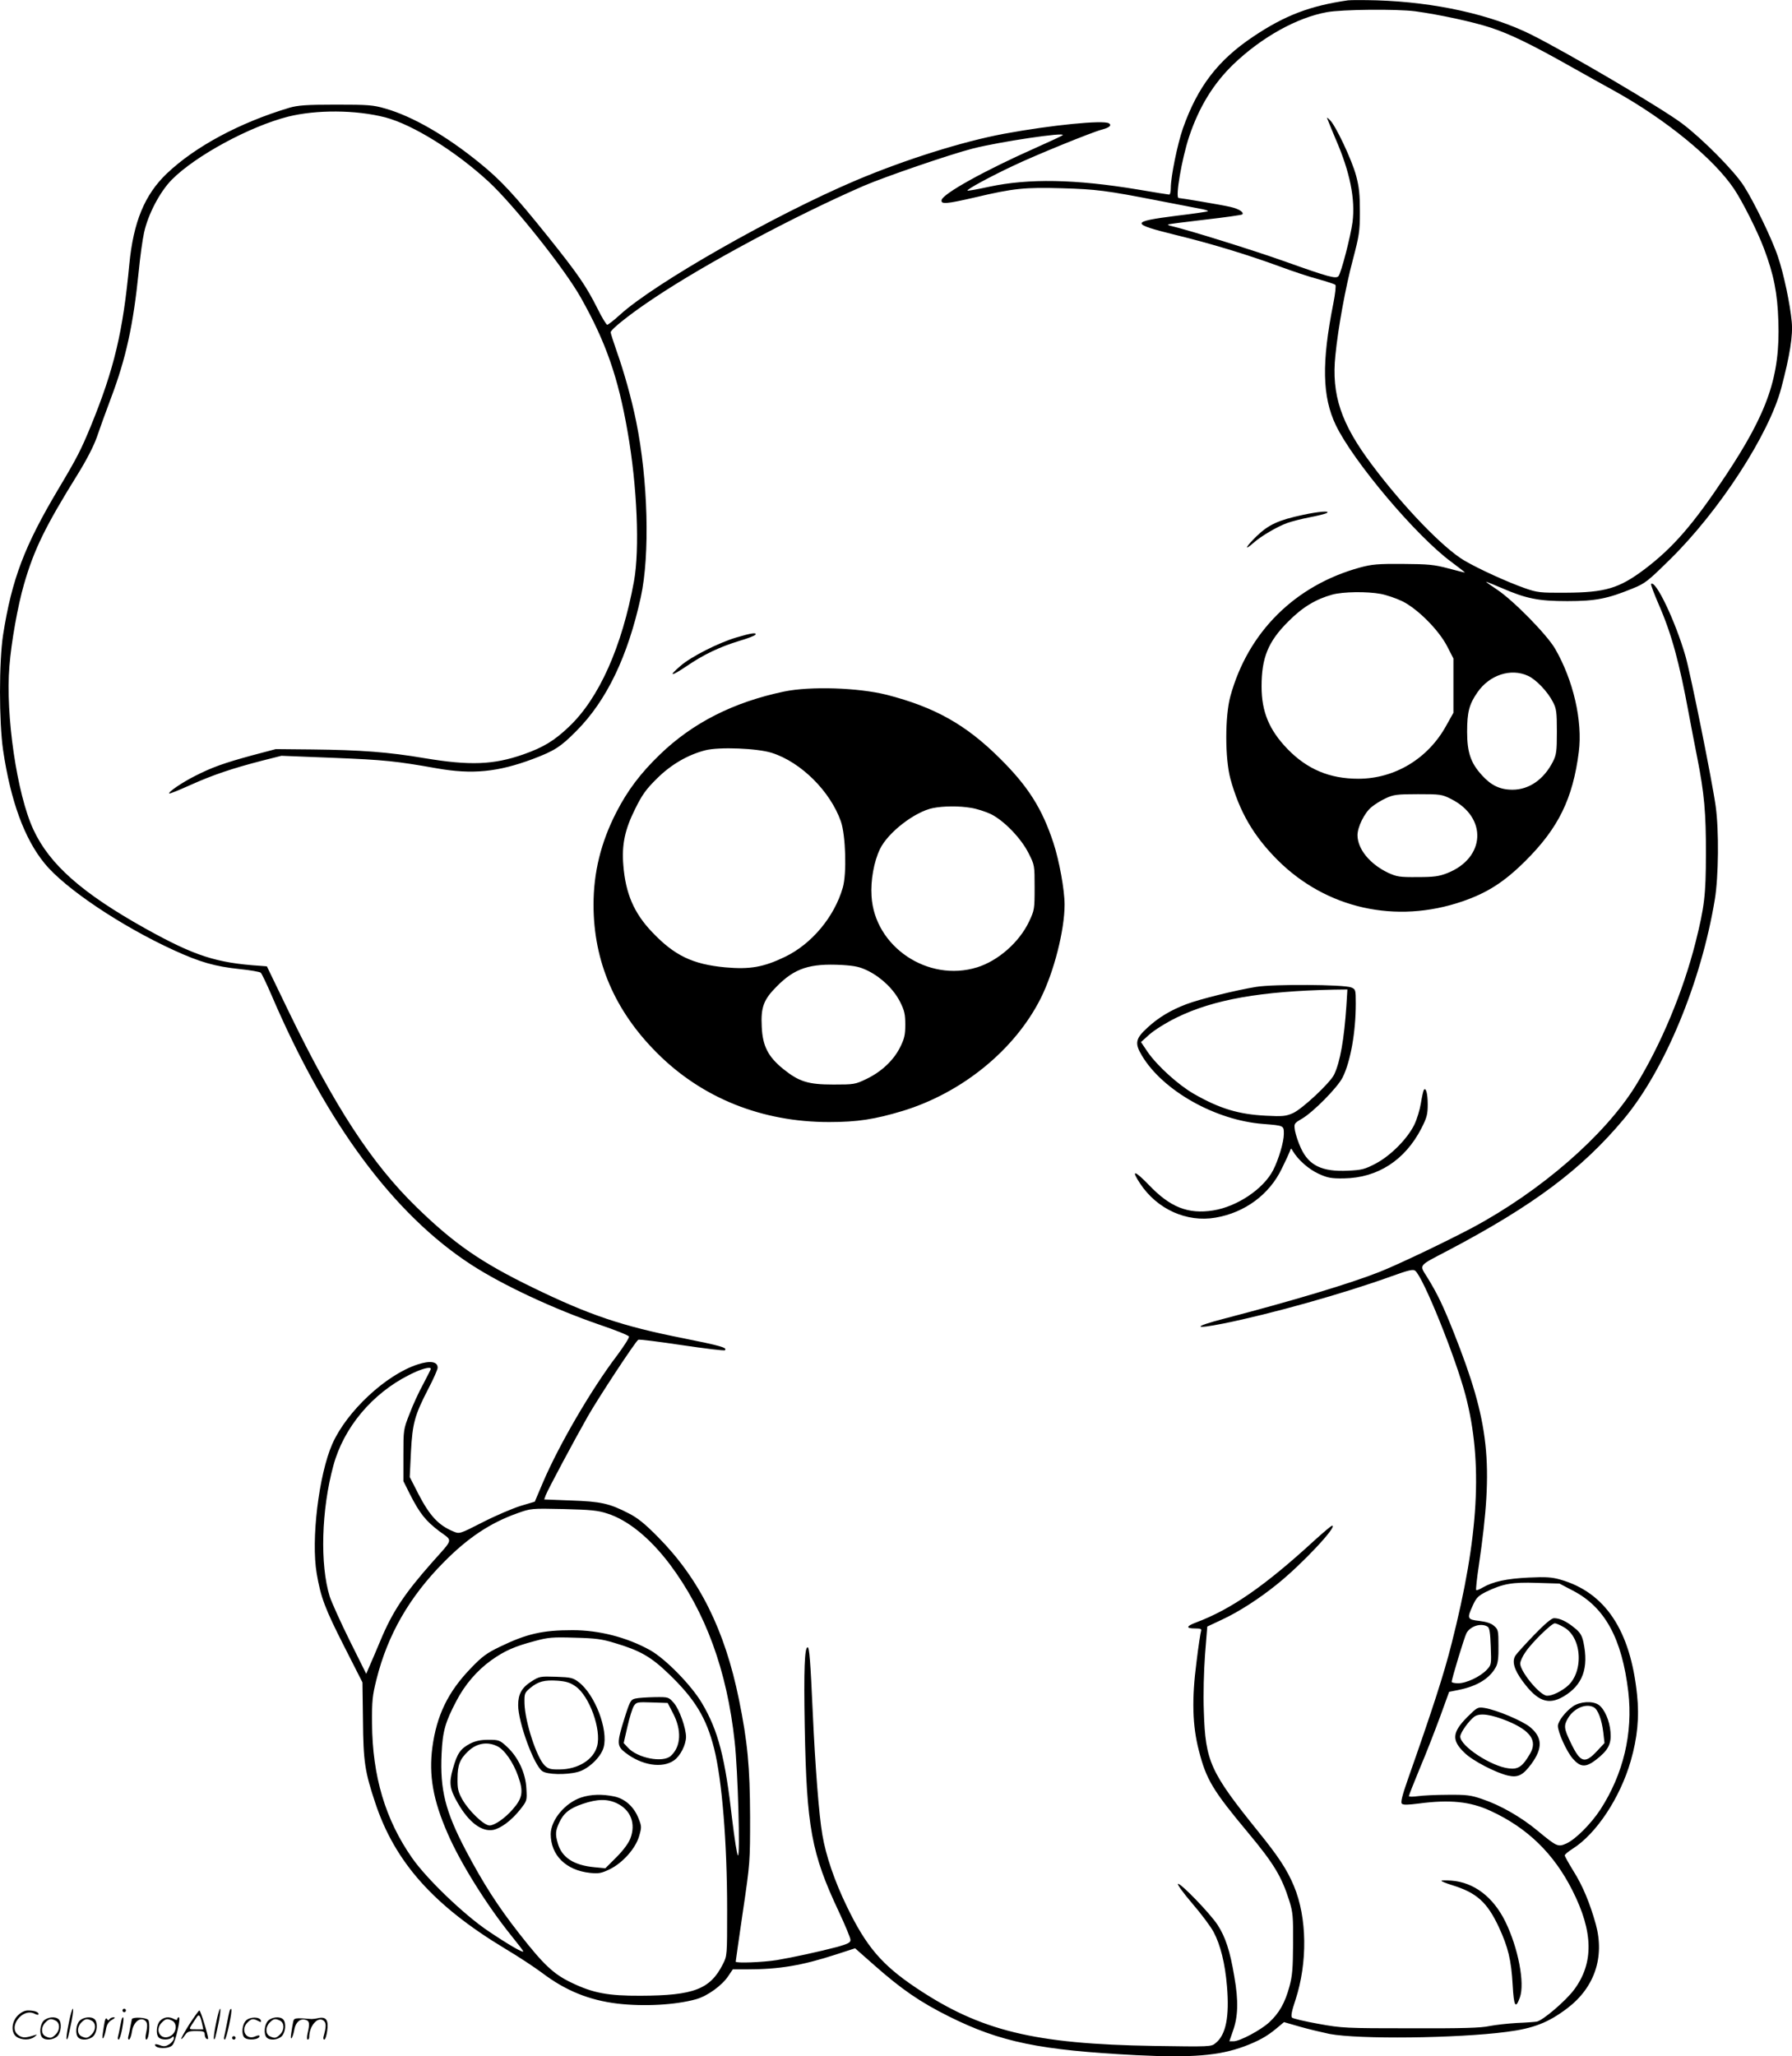 <svg version="1.0" xmlns="http://www.w3.org/2000/svg"
  viewBox="0 0 1046.166 1200.325"
 preserveAspectRatio="xMidYMid meet">
<g transform="translate(-0.498,1200.585) scale(0.1,-0.1)"
fill="#000000" stroke="none">
<path d="M7875 12004 c-222 -32 -369 -88 -554 -212 -206 -138 -324 -292 -410
-535 -32 -92 -71 -282 -71 -349 0 -21 -4 -38 -9 -38 -4 0 -88 13 -186 30 -363
60 -633 65 -864 16 -68 -15 -125 -25 -128 -23 -6 7 137 84 269 146 128 61 457
195 515 210 45 12 60 25 42 37 -33 20 -336 -10 -612 -61 -242 -45 -579 -151
-867 -273 -475 -202 -1171 -598 -1375 -783 -36 -33 -70 -59 -75 -59 -5 0 -31
42 -56 93 -68 135 -114 202 -291 423 -195 243 -276 330 -396 427 -196 160
-394 274 -552 319 -72 21 -100 23 -290 23 -172 0 -221 -4 -270 -18 -291 -87
-551 -227 -716 -384 -130 -124 -195 -283 -219 -529 -37 -394 -88 -611 -225
-946 -58 -140 -79 -182 -190 -368 -197 -331 -271 -525 -322 -850 -24 -157 -24
-506 0 -673 44 -297 125 -519 243 -662 119 -146 448 -366 754 -506 153 -70
241 -95 384 -110 61 -6 116 -16 123 -21 6 -5 34 -64 63 -131 320 -748 713
-1279 1165 -1573 185 -120 480 -258 750 -351 92 -31 169 -62 172 -69 2 -7 -29
-56 -70 -111 -149 -196 -339 -522 -432 -740 l-48 -113 -84 -25 c-47 -15 -146
-57 -220 -95 -135 -69 -136 -69 -171 -54 -87 36 -138 91 -204 218 l-51 100 7
145 c9 169 21 214 102 371 30 57 54 112 54 122 0 36 -43 43 -117 19 -185 -60
-414 -274 -498 -464 -79 -180 -125 -560 -91 -757 24 -140 48 -204 163 -430
l104 -205 3 -220 c2 -243 11 -301 72 -484 115 -346 341 -599 759 -851 76 -45
171 -108 214 -140 137 -104 275 -160 441 -180 155 -18 339 -8 460 26 66 19
150 80 186 134 l27 40 82 0 c189 0 321 22 521 87 l111 36 111 -98 c161 -142
267 -215 437 -300 301 -150 531 -197 1095 -226 323 -16 481 -3 628 51 83 31
133 59 185 102 l48 40 94 -27 c52 -15 130 -33 172 -42 170 -32 743 -26 1033
12 157 20 244 54 355 138 159 121 219 298 166 491 -34 122 -76 224 -131 311
-27 44 -50 85 -50 90 0 6 21 23 46 39 138 87 277 297 339 512 39 135 51 255
37 388 -39 376 -186 596 -447 671 -48 14 -84 17 -185 12 -128 -6 -208 -23
-269 -58 -18 -11 -36 -18 -38 -15 -3 3 4 69 16 148 87 596 62 827 -146 1353
-62 156 -94 224 -154 322 -49 79 -60 65 121 160 499 263 780 474 1025 767 239
286 452 801 531 1281 22 133 25 403 5 545 -19 140 -146 771 -176 875 -59 205
-175 448 -201 422 -3 -3 18 -58 46 -123 73 -167 119 -335 174 -634 14 -74 36
-191 50 -260 40 -202 51 -320 50 -560 0 -238 -9 -309 -60 -513 -73 -289 -202
-599 -351 -840 -180 -290 -553 -614 -953 -828 -153 -81 -433 -215 -542 -258
-172 -68 -505 -168 -908 -273 -181 -47 -182 -64 -3 -28 275 55 706 176 982
276 100 36 126 42 138 32 48 -40 234 -501 294 -728 102 -391 78 -822 -82
-1450 -44 -175 -112 -385 -254 -788 -34 -97 -44 -137 -36 -145 8 -8 35 -7 99
1 181 24 300 12 419 -43 215 -99 370 -250 478 -465 122 -241 125 -423 10 -578
-47 -64 -181 -179 -218 -187 -12 -2 -65 -6 -117 -8 -52 -3 -124 -11 -160 -18
-49 -11 -159 -14 -460 -13 -379 0 -401 1 -538 26 -79 14 -149 31 -154 36 -8 8
-2 39 20 104 71 217 68 480 -9 664 -40 96 -90 172 -209 319 -280 347 -308 409
-317 700 -4 101 0 236 7 333 l13 163 83 39 c100 46 221 124 327 210 143 115
354 340 319 340 -5 0 -51 -39 -103 -86 -290 -266 -486 -402 -691 -479 -59 -22
-61 -35 -7 -35 32 0 40 -3 36 -14 -3 -8 -16 -90 -27 -183 -28 -214 -24 -371
14 -516 43 -169 81 -232 287 -479 151 -181 196 -256 241 -398 21 -67 23 -93
22 -250 -1 -145 -4 -188 -22 -253 -26 -94 -59 -152 -117 -206 -50 -46 -172
-111 -209 -111 l-24 0 20 58 c31 85 34 177 9 319 -25 151 -52 232 -98 303 -45
68 -215 244 -231 239 -6 -2 31 -53 83 -114 52 -60 108 -135 125 -167 40 -75
67 -184 78 -316 15 -179 -6 -285 -67 -333 -25 -21 -32 -21 -361 -16 -696 11
-1011 88 -1385 338 -202 135 -293 242 -406 476 -72 148 -123 298 -143 418 -20
114 -42 402 -56 710 -14 309 -20 385 -30 385 -18 0 -23 -129 -17 -465 11 -586
39 -738 198 -1076 38 -81 69 -156 69 -167 0 -16 -14 -23 -77 -41 -111 -29
-254 -60 -353 -77 -82 -13 -240 -19 -240 -9 0 3 19 135 42 293 42 283 42 291
42 552 -1 295 -15 439 -65 685 -83 408 -232 706 -474 950 -75 76 -118 111
-170 137 -112 58 -163 69 -337 75 l-156 6 9 25 c12 32 172 331 245 459 60 106
279 439 295 448 5 4 119 -11 254 -31 135 -20 248 -34 252 -30 15 15 -24 26
-243 70 -354 70 -546 134 -879 296 -302 147 -457 254 -678 469 -262 255 -476
583 -748 1145 l-126 261 -39 3 c-257 17 -383 58 -669 217 -371 207 -561 375
-655 578 -96 206 -164 669 -140 955 11 141 49 353 85 477 59 204 124 337 314
643 51 82 93 164 111 215 15 45 52 147 82 227 89 235 131 429 163 743 8 84 22
185 31 225 23 106 92 238 162 309 139 140 455 311 679 368 166 41 393 40 566
-4 161 -42 412 -198 605 -376 146 -135 446 -512 538 -677 147 -261 218 -466
273 -783 56 -317 71 -687 37 -873 -70 -382 -204 -683 -380 -849 -85 -81 -149
-120 -266 -161 -174 -61 -312 -66 -576 -22 -212 36 -374 48 -659 51 l-210 2
-140 -37 c-161 -44 -232 -69 -330 -119 -74 -37 -160 -95 -152 -103 2 -3 58 20
125 50 129 58 241 96 419 142 l111 28 304 -12 c298 -12 365 -19 602 -61 208
-37 357 -22 561 54 127 48 163 71 255 164 177 178 300 435 376 781 54 248 42
686 -27 1025 -27 133 -71 290 -114 411 -19 55 -35 104 -35 110 0 17 119 111
255 201 302 202 819 478 1220 653 128 55 507 185 640 219 158 40 542 97 524
78 -3 -4 -72 -36 -155 -73 -298 -132 -545 -269 -552 -306 -5 -26 28 -23 197
16 224 53 289 59 505 53 202 -6 258 -13 561 -72 105 -20 214 -41 243 -47 30
-5 51 -12 49 -15 -3 -3 -87 -15 -187 -27 -266 -34 -267 -46 -4 -111 206 -50
420 -115 611 -185 73 -27 174 -61 225 -74 50 -14 95 -29 99 -33 4 -5 -1 -53
-12 -108 -69 -346 -65 -544 14 -710 101 -211 470 -649 676 -800 44 -33 79 -60
78 -61 -1 -1 -45 10 -97 24 -83 22 -116 25 -265 26 -146 1 -181 -2 -251 -21
-378 -104 -653 -376 -756 -751 -32 -116 -32 -363 0 -482 53 -193 135 -334 276
-475 284 -283 690 -374 1078 -241 146 50 244 113 368 236 193 192 277 363 312
637 23 179 -32 419 -139 603 -48 82 -243 281 -338 344 -38 25 -67 46 -64 46 3
0 42 -16 87 -35 147 -64 218 -78 387 -78 166 0 235 14 382 74 72 29 89 43 216
168 289 283 580 732 651 1002 50 189 69 307 61 387 -9 101 -47 281 -80 378
-34 103 -140 322 -200 415 -55 87 -244 277 -360 364 -118 89 -665 411 -883
520 -234 116 -557 188 -899 199 -76 2 -151 2 -168 0z m392 -64 c139 -19 335
-61 439 -95 113 -37 239 -98 464 -225 85 -48 202 -113 260 -145 301 -167 579
-395 697 -570 49 -72 140 -253 176 -350 57 -151 79 -260 84 -425 11 -319 -61
-529 -308 -901 -190 -286 -307 -420 -473 -546 -149 -112 -230 -136 -461 -137
-149 -1 -165 1 -237 26 -105 37 -269 112 -353 161 -122 71 -356 313 -540 559
-181 240 -238 410 -214 640 16 161 59 397 102 558 37 141 41 166 41 280 0 98
-4 143 -22 210 -24 91 -121 297 -154 326 -18 18 -19 17 -9 -6 5 -14 25 -62 44
-107 83 -191 115 -349 98 -484 -11 -82 -66 -296 -82 -315 -14 -17 -56 -6 -311
85 -191 68 -565 184 -663 207 -16 3 -25 8 -20 10 6 2 104 15 218 28 115 13
211 27 214 30 13 12 -20 33 -69 44 -51 12 -284 51 -302 52 -21 0 18 228 61
358 58 173 141 309 259 423 165 158 370 272 546 304 89 16 407 19 515 5z
m-201 -3401 c32 -6 88 -25 124 -42 90 -44 213 -167 263 -263 l37 -72 0 -158 0
-159 -42 -75 c-106 -193 -301 -310 -513 -310 -168 0 -298 55 -413 173 -108
112 -152 218 -152 366 0 167 38 261 154 377 85 86 162 132 259 159 63 17 202
19 283 4z m859 -478 c47 -21 115 -92 146 -153 20 -38 23 -58 23 -173 0 -116
-3 -135 -23 -175 -53 -104 -139 -164 -236 -164 -73 0 -125 25 -179 85 -65 71
-86 133 -86 253 0 115 12 161 60 230 70 102 195 143 295 97z m-447 -720 c212
-108 199 -344 -24 -432 -49 -19 -78 -23 -174 -23 -104 -1 -120 2 -171 25 -107
51 -178 138 -179 219 0 48 40 130 81 164 19 16 57 40 84 52 45 21 64 24 188
24 132 0 140 -1 195 -29z m-5958 -3326 c0 -3 -20 -42 -44 -88 -25 -45 -61
-123 -80 -174 -36 -91 -36 -94 -36 -243 l0 -150 39 -78 c56 -110 91 -154 170
-214 81 -60 86 -39 -42 -183 -161 -182 -232 -289 -302 -458 -26 -62 -55 -130
-65 -152 l-17 -40 -97 195 c-53 107 -105 223 -116 256 -58 187 -49 506 21 764
60 222 226 421 443 530 68 35 126 51 126 35z m1030 -844 c121 -38 250 -144
365 -296 209 -279 334 -619 379 -1036 19 -167 33 -678 19 -664 -6 6 -20 98
-33 205 -42 370 -82 523 -177 684 -63 106 -214 260 -304 310 -136 75 -297 116
-452 116 -175 0 -267 -21 -424 -97 -77 -37 -104 -57 -171 -127 -132 -137 -198
-274 -223 -461 -21 -162 4 -307 89 -501 74 -172 230 -421 371 -596 39 -48 71
-90 71 -93 0 -11 -88 40 -205 119 -140 94 -359 304 -444 426 -156 223 -232
477 -234 785 -1 132 2 163 26 258 65 260 192 481 392 683 142 144 272 230 429
286 81 29 82 29 271 25 157 -4 201 -8 255 -26z m5639 -451 c186 -97 285 -279
322 -590 28 -241 -29 -480 -163 -687 -55 -84 -145 -174 -198 -198 -49 -22 -56
-19 -166 72 -98 82 -221 152 -326 187 -66 23 -93 26 -200 25 -68 0 -147 -4
-175 -8 -29 -4 -53 -4 -53 0 0 5 29 78 64 163 36 84 88 219 118 300 l53 146
55 11 c109 22 182 67 218 134 12 22 16 56 15 124 0 88 -2 96 -26 116 -16 15
-45 24 -86 29 -71 8 -73 14 -37 92 20 44 32 55 77 78 98 47 152 57 296 52
l132 -4 80 -42z m-499 -210 c11 -7 15 -36 18 -115 4 -106 4 -107 -24 -137 -38
-40 -119 -78 -166 -78 -21 0 -38 4 -38 8 0 18 73 258 86 284 22 42 87 62 124
38z m-5096 -95 c148 -44 211 -80 315 -180 153 -147 220 -257 265 -436 46 -183
76 -547 76 -942 0 -266 0 -268 -25 -317 -74 -146 -170 -183 -480 -184 -190 -1
-278 16 -401 75 -106 50 -164 104 -307 287 -127 162 -211 294 -313 487 -119
227 -151 353 -141 564 6 129 20 182 87 309 49 94 120 177 204 237 76 54 134
80 251 111 80 22 106 24 235 20 121 -3 160 -8 234 -31z M8962 2463 c-52 -54
-101 -108 -109 -120 -23 -34 -9 -83 41 -151 87 -118 150 -141 239 -89 112 66
148 166 116 317 -9 40 -19 57 -53 84 -45 37 -85 56 -119 56 -14 0 -54 -34
-115 -97z m173 44 c109 -61 117 -271 13 -350 -45 -35 -99 -56 -120 -48 -48 17
-148 143 -148 186 0 12 13 42 30 66 35 54 153 169 172 169 7 0 31 -10 53 -23z
M9189 2046 c-44 -30 -89 -88 -89 -115 0 -37 50 -148 86 -190 45 -52 76 -54
136 -8 71 55 91 91 85 162 -5 67 -35 135 -69 159 -35 24 -107 20 -149 -8z
m120 -6 c25 -13 47 -72 56 -147 l7 -62 -42 -45 c-73 -79 -99 -71 -156 49 -39
81 -41 98 -14 143 35 57 104 86 149 62z M8571 1983 c-89 -90 -93 -136 -15
-210 47 -46 183 -116 253 -132 58 -13 87 2 136 68 67 92 65 154 -6 214 -42 36
-197 102 -268 113 -39 6 -42 4 -100 -53z m236 -24 c134 -56 175 -115 130 -191
-43 -74 -69 -92 -123 -85 -102 11 -284 130 -284 186 0 22 50 92 82 116 32 23
97 14 195 -26z M3108 2191 c-57 -36 -78 -74 -78 -139 0 -100 92 -351 141 -385
28 -20 137 -23 206 -5 61 15 137 87 152 144 28 103 -51 309 -146 381 -33 25
-45 28 -132 31 -92 3 -98 2 -143 -27z m257 -29 c81 -56 152 -253 126 -349 -21
-79 -111 -135 -218 -136 -53 -1 -67 3 -88 23 -46 44 -115 253 -118 362 -1 58
0 62 33 90 47 39 83 48 160 43 50 -4 74 -11 105 -33z M3715 2091 c-27 -6 -32
-13 -63 -111 -47 -150 -47 -166 5 -206 96 -74 215 -92 283 -44 37 26 69 90 70
136 0 53 -39 162 -71 199 -31 35 -31 35 -113 34 -44 -1 -94 -4 -111 -8z m218
-84 c53 -100 48 -197 -12 -251 -46 -42 -194 -13 -250 48 l-25 27 22 96 c12 53
29 107 37 120 15 23 21 24 107 21 l91 -3 30 -58z M2750 1828 c-57 -30 -76 -57
-101 -147 -24 -84 -19 -118 29 -201 64 -112 139 -168 206 -156 45 9 107 55
157 118 41 52 41 53 37 123 -4 90 -48 184 -113 244 -42 39 -48 41 -108 41 -45
0 -75 -6 -107 -22z m157 -15 c42 -19 95 -95 123 -176 32 -90 26 -127 -32 -193
-45 -52 -106 -94 -135 -94 -33 0 -122 86 -159 152 -25 45 -29 64 -28 123 0 77
14 113 62 158 49 47 111 58 169 30z M3397 1513 c-94 -32 -176 -131 -177 -213
0 -124 89 -212 230 -227 51 -5 66 -2 114 21 76 37 151 121 172 193 15 51 15
58 -2 101 -26 69 -78 117 -142 131 -72 15 -137 13 -195 -6z m210 -34 c81 -39
111 -119 78 -205 -11 -28 -41 -69 -81 -109 l-65 -65 -62 6 c-122 11 -193 57
-216 141 -15 52 -13 72 8 118 26 57 61 85 138 111 85 29 144 30 200 3z M7610
9000 c-140 -30 -198 -56 -268 -123 -65 -63 -79 -93 -18 -39 44 39 138 94 196
115 25 9 83 24 130 33 47 9 92 20 100 25 26 15 -48 9 -140 -11z M4305 8285
c-103 -30 -267 -113 -327 -166 -74 -63 -57 -64 35 -2 98 67 191 112 309 148
48 14 90 30 93 36 9 14 -23 10 -110 -16z M4582 7969 c-295 -62 -532 -182 -724
-367 -114 -110 -190 -211 -255 -338 -90 -175 -133 -351 -133 -539 0 -330 123
-618 370 -865 263 -264 613 -404 1005 -404 166 0 267 16 430 65 347 106 655
357 806 658 77 154 139 397 139 546 0 86 -31 256 -65 360 -66 201 -148 331
-314 495 -198 197 -380 298 -659 370 -168 42 -446 51 -600 19z m-71 -358 c170
-54 341 -224 403 -400 28 -81 35 -305 11 -387 -49 -170 -181 -328 -336 -403
-126 -61 -206 -75 -350 -62 -191 18 -297 69 -427 206 -106 111 -155 225 -168
390 -10 120 9 209 69 329 41 83 64 115 127 177 82 82 181 139 282 165 81 21
305 12 389 -15z m1163 -321 c33 -5 85 -22 115 -36 77 -38 177 -141 221 -229
35 -69 35 -71 35 -200 0 -126 -1 -132 -32 -198 -57 -121 -181 -230 -304 -268
-287 -89 -599 121 -616 416 -6 91 14 202 49 274 46 97 204 219 310 240 60 12
153 13 222 1z m-600 -952 c79 -40 149 -108 186 -181 25 -50 30 -72 30 -132 0
-60 -5 -82 -30 -132 -38 -77 -111 -145 -198 -186 -64 -31 -72 -32 -192 -32
-149 0 -201 17 -294 92 -87 71 -119 133 -124 245 -6 114 11 159 87 235 105
107 193 136 381 126 79 -5 105 -11 154 -35z M7338 6245 c-117 -19 -328 -71
-407 -101 -90 -34 -162 -77 -225 -135 -73 -66 -78 -93 -34 -166 122 -204 429
-377 707 -398 123 -10 121 -9 121 -59 0 -46 -30 -147 -62 -210 -56 -110 -211
-214 -351 -236 -146 -23 -251 19 -374 148 -85 88 -107 92 -52 9 99 -150 272
-228 440 -199 171 29 315 135 387 286 22 44 43 90 47 101 7 20 7 20 18 1 31
-52 92 -105 150 -132 53 -24 74 -28 147 -27 198 3 357 106 453 292 32 63 37
82 37 140 0 64 -11 103 -23 84 -3 -5 -11 -40 -17 -78 -6 -37 -23 -93 -38 -124
-40 -82 -138 -181 -225 -227 -65 -34 -81 -38 -163 -42 -151 -7 -227 30 -274
131 -16 34 -31 81 -35 103 -6 41 -6 42 40 69 67 39 208 182 238 241 46 92 77
263 77 432 0 81 -1 83 -27 94 -45 17 -451 20 -555 3z m527 -112 c-13 -193 -36
-325 -71 -399 -23 -49 -187 -202 -241 -226 -41 -18 -60 -20 -157 -15 -160 8
-270 41 -422 128 -90 52 -212 162 -269 244 l-39 58 49 44 c28 25 96 68 159 99
217 106 492 154 919 163 l78 1 -6 -97z M8420 1027 c0 -4 29 -15 64 -26 142
-44 203 -99 271 -244 54 -117 73 -192 81 -340 7 -124 17 -141 42 -71 30 83
-10 290 -85 443 -71 144 -183 229 -315 239 -32 2 -58 2 -58 -1z M406 194 c-10
-47 -15 -88 -12 -91 5 -6 9 7 30 110 7 37 10 67 6 67 -4 0 -15 -39 -24 -86z
M720 270 c0 -5 5 -10 10 -10 6 0 10 5 10 10 0 6 -4 10 -10 10 -5 0 -10 -4 -10
-10z M1266 194 c-10 -47 -15 -88 -12 -91 5 -6 9 7 30 110 7 37 10 67 6 67 -4
0 -15 -39 -24 -86z M1346 269 c-3 -8 -10 -41 -16 -74 -6 -33 -14 -68 -16 -77
-3 -10 -1 -18 3 -18 10 0 46 171 38 178 -2 3 -7 -1 -9 -9z M109 241 c-38 -38
-41 -101 -7 -125 29 -20 79 -20 104 0 18 14 18 15 1 10 -53 -17 -69 -17 -92
-2 -69 45 21 166 94 126 12 -6 21 -7 21 -1 0 12 -25 21 -62 21 -19 0 -39 -10
-59 -29z M1110 189 c-28 -45 -49 -83 -47 -85 2 -3 12 7 21 21 14 21 24 25 66
25 43 0 50 -3 50 -19 0 -11 5 -23 10 -26 6 -3 10 -3 10 1 0 20 -44 164 -51
164 -4 0 -30 -37 -59 -81z m75 4 l7 -33 -42 0 c-42 0 -42 0 -28 23 8 12 21 32
29 44 15 25 22 18 34 -34z M260 210 c-22 -22 -27 -79 -8 -98 19 -19 66 -14 88
8 22 22 27 79 8 98 -19 19 -66 14 -88 -8z m71 0 c25 -14 25 -54 -1 -80 -23
-23 -33 -24 -61 -10 -25 14 -25 54 1 80 23 23 33 24 61 10z M470 210 c-22 -22
-27 -79 -8 -98 19 -19 66 -14 88 8 22 22 27 79 8 98 -19 19 -66 14 -88 -8z
m71 0 c25 -14 25 -54 -1 -80 -23 -23 -33 -24 -61 -10 -25 14 -25 54 1 80 23
23 33 24 61 10z M616 204 c-3 -16 -8 -47 -11 -69 -8 -51 10 -26 19 27 5 27 15
42 34 53 18 10 22 14 10 15 -9 0 -20 -5 -24 -11 -5 -8 -9 -8 -14 1 -5 8 -10 3
-14 -16z M717 223 c-2 -4 -7 -26 -11 -48 -4 -22 -9 -48 -12 -57 -3 -10 -1 -18
4 -18 4 0 14 28 20 62 11 58 10 81 -1 61z M775 220 c-1 -3 -5 -23 -9 -45 -4
-22 -9 -48 -12 -57 -3 -10 -1 -18 4 -18 5 0 13 20 17 45 7 53 44 87 74 68 17
-11 19 -28 8 -80 -4 -18 -3 -33 2 -33 16 0 24 99 11 115 -12 14 -87 18 -95 5z
M940 210 c-22 -22 -27 -79 -8 -98 15 -15 61 -15 76 0 9 9 12 8 12 -5 0 -9 -12
-24 -26 -34 -21 -13 -32 -15 -55 -6 -16 6 -29 8 -29 3 0 -24 81 -27 102 -2 18
19 50 162 37 162 -5 0 -9 -5 -9 -10 0 -7 -6 -7 -19 0 -30 16 -59 12 -81 -10z
m71 0 c29 -16 25 -65 -6 -86 -56 -37 -103 28 -55 76 23 23 33 24 61 10z M1441
211 c-23 -23 -28 -80 -9 -99 19 -19 88 -13 88 9 0 5 -11 4 -24 -2 -54 -25 -89
38 -46 81 23 23 33 24 62 9 16 -9 19 -8 16 3 -8 22 -64 22 -87 -1z M1570 210
c-22 -22 -27 -79 -8 -98 19 -19 66 -14 88 8 22 22 27 79 8 98 -19 19 -66 14
-88 -8z m71 0 c25 -14 25 -54 -1 -80 -23 -23 -33 -24 -61 -10 -25 14 -25 54 1
80 23 23 33 24 61 10z M1716 201 c-3 -14 -8 -44 -11 -66 -8 -51 10 -26 19 27
8 41 35 63 66 53 22 -7 24 -21 11 -77 -5 -22 -5 -38 0 -38 5 0 9 6 9 13 0 68
51 125 85 97 15 -13 15 -35 -1 -92 -3 -10 -1 -18 4 -18 6 0 13 23 17 50 9 63
-5 84 -49 76 -17 -4 -35 -6 -41 -6 -101 8 -104 7 -109 -19z M1360 110 c0 -5 5
-10 10 -10 6 0 10 5 10 10 0 6 -4 10 -10 10 -5 0 -10 -4 -10 -10z"/>
</g>
</svg>
